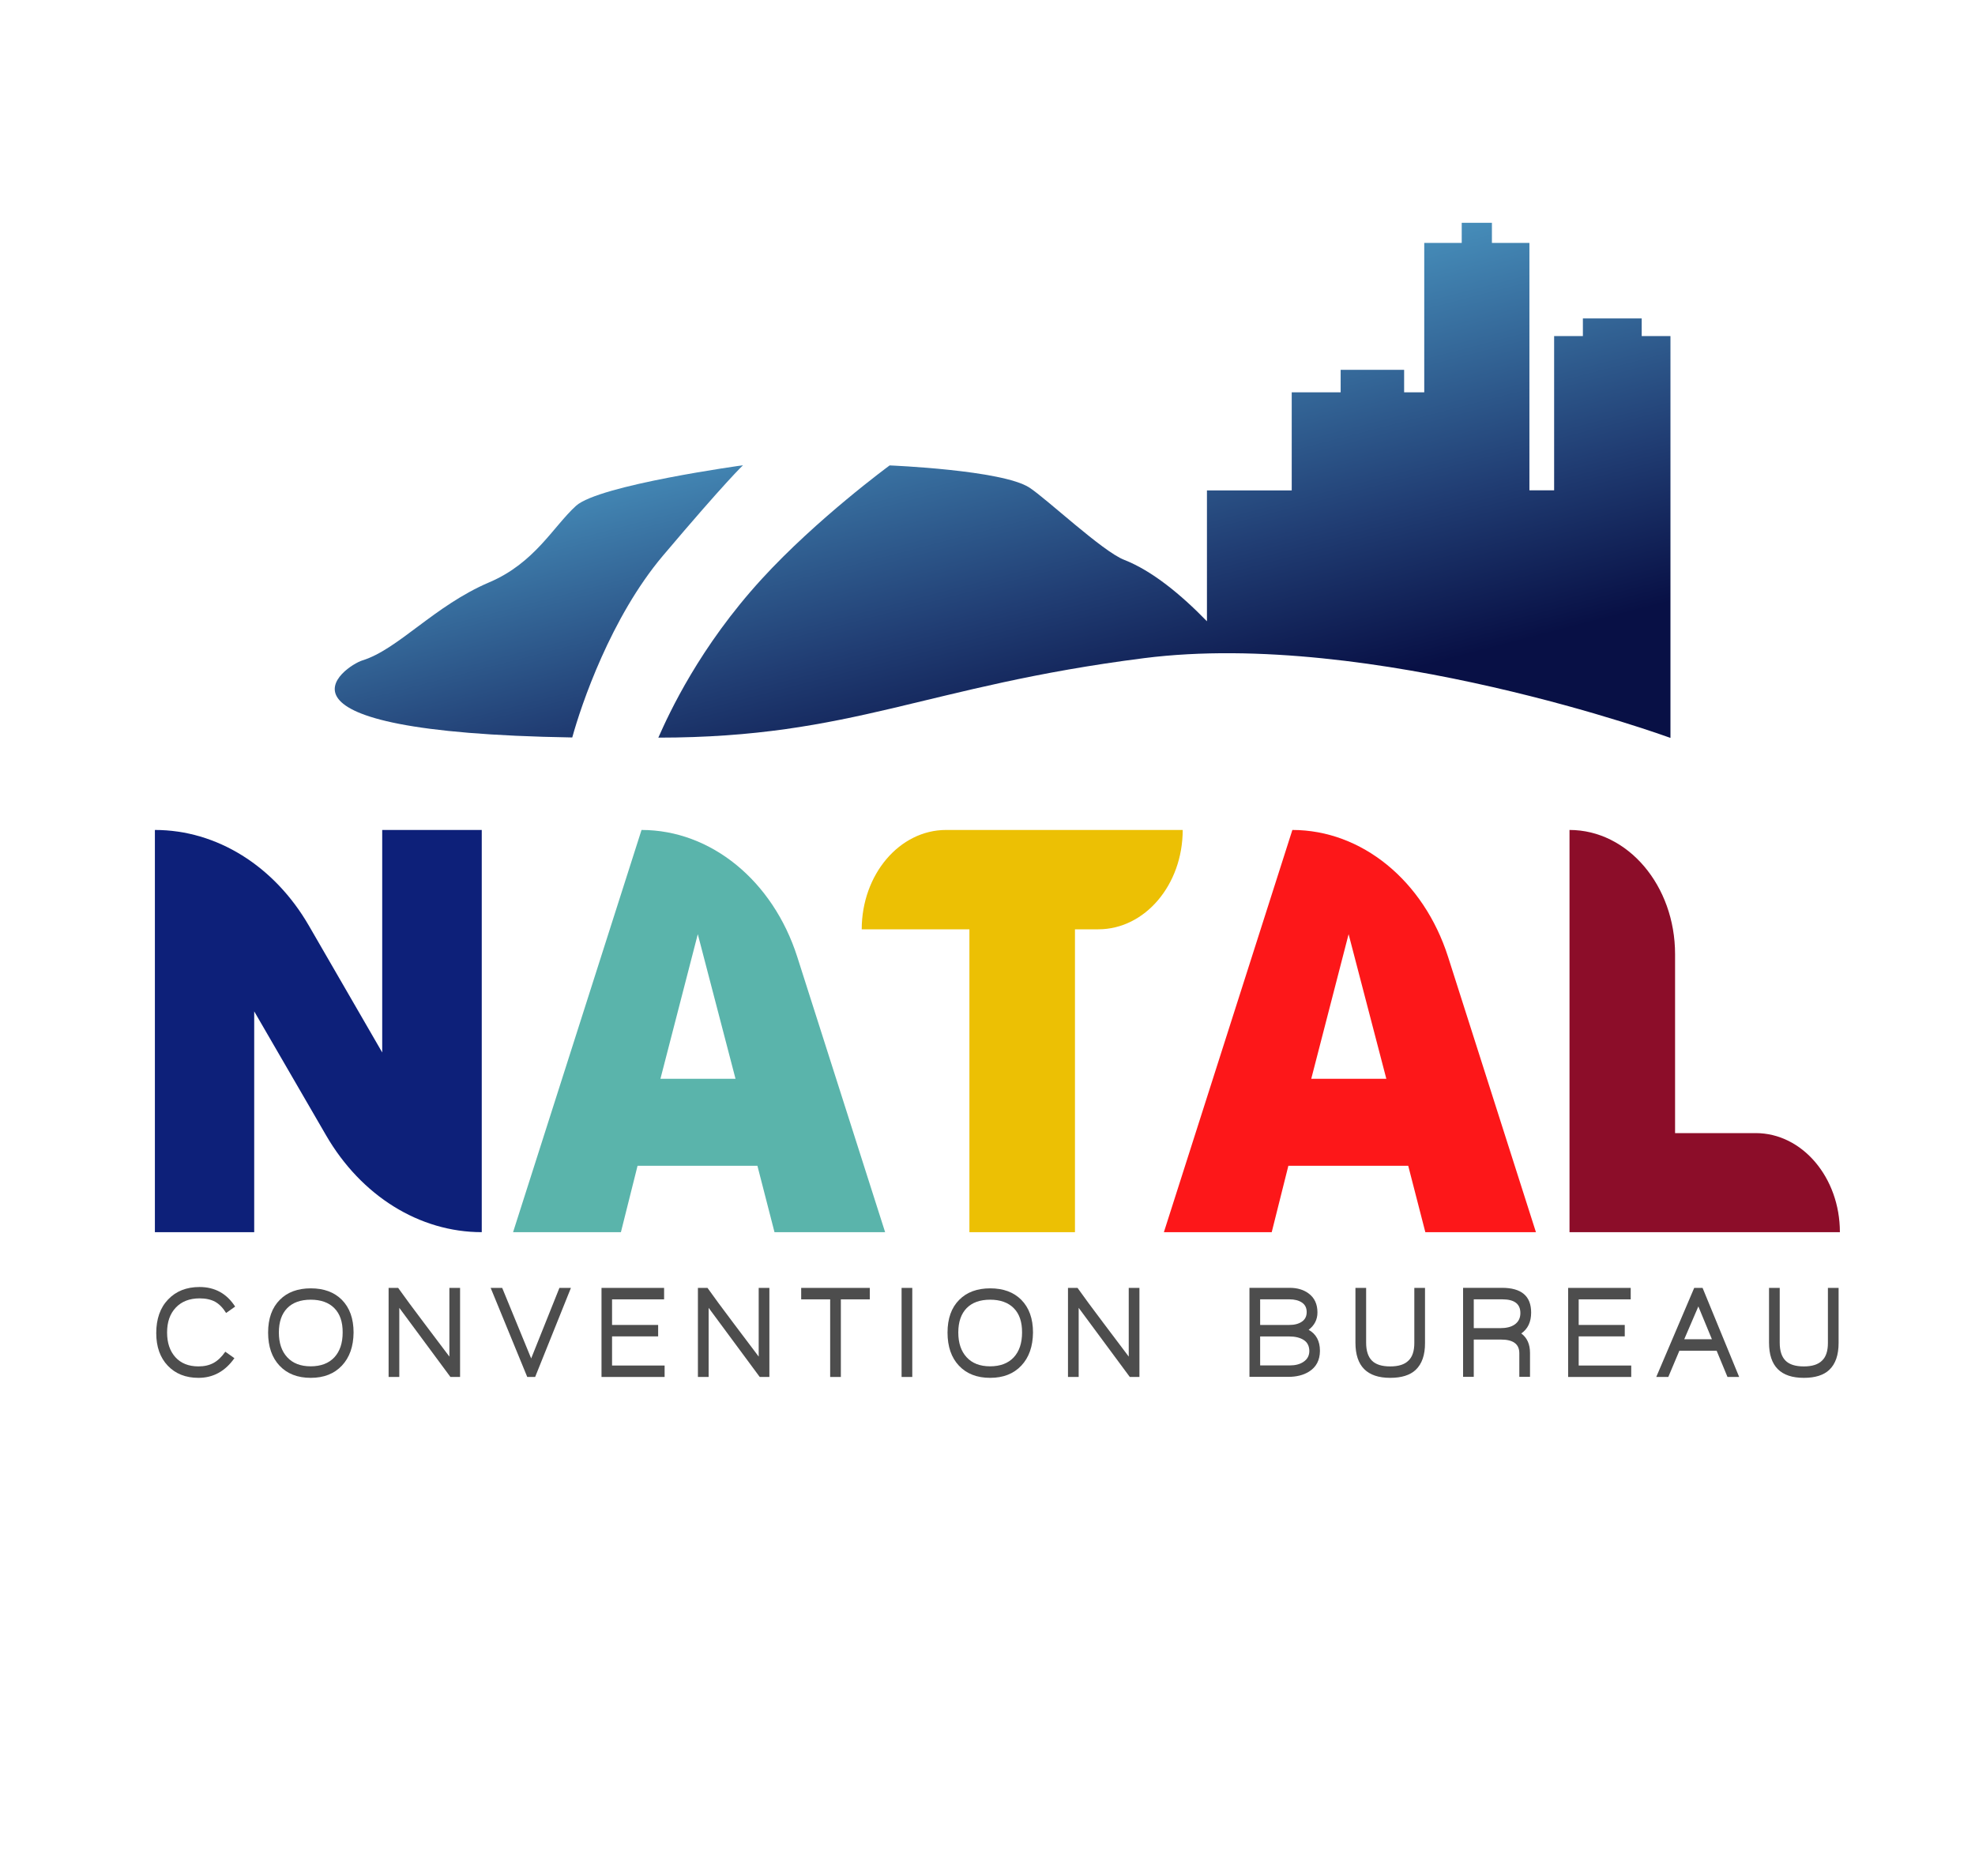 <svg width="80" height="76" viewBox="0 0 80 76" fill="none" xmlns="http://www.w3.org/2000/svg">
<path d="M9.159 53.191C9.028 52.979 8.876 52.825 8.711 52.735C8.543 52.645 8.336 52.599 8.086 52.599C7.68 52.599 7.357 52.724 7.122 52.972C6.884 53.223 6.768 53.557 6.768 53.981C6.768 54.401 6.881 54.734 7.104 54.982C7.329 55.23 7.641 55.355 8.037 55.355C8.275 55.355 8.479 55.309 8.65 55.215C8.821 55.122 8.979 54.971 9.126 54.76L9.495 55.022C9.12 55.553 8.635 55.819 8.04 55.819C7.522 55.819 7.107 55.654 6.796 55.327C6.485 55 6.329 54.559 6.329 54.006C6.329 53.435 6.488 52.979 6.808 52.645C7.128 52.308 7.552 52.139 8.083 52.139C8.705 52.139 9.184 52.405 9.525 52.932L9.159 53.191Z" fill="#4D4D4D"/>
<path d="M13.849 55.324C13.538 55.654 13.117 55.819 12.587 55.819C12.053 55.819 11.632 55.654 11.324 55.327C11.016 55.001 10.86 54.552 10.86 53.985C10.86 53.417 11.019 52.972 11.336 52.656C11.641 52.348 12.059 52.193 12.59 52.193C13.12 52.193 13.538 52.348 13.846 52.656C14.163 52.976 14.322 53.417 14.322 53.985C14.316 54.548 14.16 54.993 13.849 55.324ZM13.544 52.997C13.319 52.768 12.998 52.653 12.587 52.653C12.175 52.653 11.855 52.768 11.632 52.997C11.409 53.227 11.296 53.557 11.296 53.981C11.296 54.408 11.409 54.742 11.635 54.986C11.861 55.23 12.178 55.352 12.584 55.352C12.995 55.352 13.316 55.23 13.541 54.99C13.767 54.746 13.88 54.412 13.88 53.981C13.883 53.554 13.77 53.224 13.544 52.997Z" fill="#4D4D4D"/>
<path d="M18.245 55.783L16.174 52.983V55.783H15.741V52.175H16.128C16.391 52.545 16.738 53.016 17.172 53.59C17.696 54.283 18.041 54.739 18.203 54.958V52.175H18.636V55.783H18.245Z" fill="#4D4D4D"/>
<path d="M21.677 55.783H21.357L19.875 52.175H20.342L21.516 55.033L22.66 52.175H23.126L21.677 55.783Z" fill="#4D4D4D"/>
<path d="M24.365 55.783V52.175H26.9V52.639H24.792V53.676H26.659V54.139H24.792V55.32H26.921V55.783H24.365Z" fill="#4D4D4D"/>
<path d="M30.774 55.783L28.704 52.983V55.783H28.27V52.175H28.658C28.92 52.545 29.268 53.016 29.701 53.59C30.226 54.283 30.57 54.739 30.732 54.958V52.175H31.165V55.783H30.774Z" fill="#4D4D4D"/>
<path d="M34.06 52.639V55.783H33.627V52.639H32.453V52.175H35.232V52.639H34.06Z" fill="#4D4D4D"/>
<path d="M36.52 55.783V52.175H36.953V55.783H36.52Z" fill="#4D4D4D"/>
<path d="M41.37 55.324C41.059 55.654 40.638 55.819 40.107 55.819C39.573 55.819 39.153 55.654 38.844 55.327C38.536 55.001 38.381 54.552 38.381 53.985C38.381 53.417 38.539 52.972 38.857 52.656C39.162 52.348 39.58 52.193 40.11 52.193C40.641 52.193 41.059 52.348 41.367 52.656C41.684 52.976 41.843 53.417 41.843 53.985C41.836 54.548 41.681 54.993 41.37 55.324ZM41.065 52.997C40.839 52.768 40.519 52.653 40.107 52.653C39.695 52.653 39.375 52.768 39.153 52.997C38.93 53.227 38.817 53.557 38.817 53.981C38.817 54.408 38.93 54.742 39.156 54.986C39.381 55.23 39.698 55.352 40.104 55.352C40.516 55.352 40.836 55.23 41.062 54.99C41.287 54.746 41.4 54.412 41.4 53.981C41.403 53.554 41.291 53.224 41.065 52.997Z" fill="#4D4D4D"/>
<path d="M45.764 55.783L43.693 52.983V55.783H43.26V52.175H43.647C43.909 52.545 44.257 53.016 44.69 53.59C45.215 54.283 45.556 54.739 45.721 54.958V52.175H46.154V55.783H45.764Z" fill="#4D4D4D"/>
<path d="M53.021 55.568C52.798 55.708 52.517 55.779 52.179 55.779H50.611V52.172H52.24C52.545 52.172 52.798 52.247 52.999 52.394C53.243 52.57 53.365 52.828 53.365 53.17C53.365 53.457 53.246 53.69 53.008 53.873C53.313 54.042 53.466 54.329 53.466 54.724C53.463 55.104 53.317 55.384 53.021 55.568ZM52.734 52.767C52.606 52.681 52.435 52.638 52.228 52.638H51.044V53.676H52.225C52.432 53.676 52.603 53.633 52.734 53.543C52.865 53.453 52.929 53.324 52.929 53.155C52.929 52.983 52.865 52.854 52.734 52.767ZM52.81 54.286C52.661 54.189 52.463 54.142 52.216 54.142H51.044V55.316H52.234C52.466 55.316 52.652 55.27 52.795 55.173C52.954 55.069 53.036 54.921 53.036 54.731C53.033 54.53 52.96 54.383 52.81 54.286Z" fill="#4D4D4D"/>
<path d="M57.344 55.496C57.115 55.711 56.771 55.819 56.313 55.819C55.374 55.819 54.904 55.345 54.904 54.394V52.175H55.337V54.394C55.337 54.721 55.414 54.961 55.569 55.119C55.725 55.277 55.972 55.356 56.313 55.356C56.652 55.356 56.899 55.277 57.057 55.115C57.21 54.968 57.289 54.731 57.289 54.408V52.175H57.722V54.405C57.725 54.893 57.597 55.255 57.344 55.496Z" fill="#4D4D4D"/>
<path d="M61.621 54.02C61.856 54.193 61.975 54.458 61.975 54.806V55.779H61.542V54.821C61.542 54.451 61.295 54.268 60.801 54.268H59.697V55.779H59.264V52.172H60.84C61.627 52.172 62.021 52.505 62.021 53.173C62.021 53.554 61.887 53.837 61.621 54.02ZM60.85 52.638H59.697V53.805H60.776C61.017 53.805 61.209 53.758 61.35 53.661C61.505 53.554 61.585 53.399 61.585 53.195C61.585 52.821 61.341 52.638 60.85 52.638Z" fill="#4D4D4D"/>
<path d="M63.52 55.783V52.175H66.054V52.639H63.947V53.676H65.813V54.139H63.947V55.32H66.075V55.783H63.52Z" fill="#4D4D4D"/>
<path d="M69.974 55.783L69.535 54.721H68.025L67.577 55.783H67.089L68.626 52.175H68.965L70.447 55.783H69.974ZM68.794 52.926L68.223 54.254H69.343L68.794 52.926Z" fill="#4D4D4D"/>
<path d="M74.097 55.496C73.868 55.711 73.524 55.819 73.066 55.819C72.127 55.819 71.657 55.345 71.657 54.394V52.175H72.09V54.394C72.09 54.721 72.167 54.961 72.322 55.119C72.478 55.277 72.725 55.356 73.066 55.356C73.405 55.356 73.652 55.277 73.81 55.115C73.963 54.968 74.042 54.731 74.042 54.408V52.175H74.475V54.405C74.475 54.893 74.35 55.255 74.097 55.496Z" fill="#4D4D4D"/>
<path d="M6.277 33.623C8.775 33.623 11.115 35.077 12.518 37.511L15.482 42.637V33.623H19.514V49.917C16.992 49.917 14.631 48.449 13.21 45.997L10.297 40.972V49.917H6.274V33.623H6.277Z" fill="#0D2079"/>
<path d="M30.68 47.228H25.825L25.151 49.917H20.783L25.986 33.623C28.792 33.623 31.305 35.673 32.294 38.764L35.853 49.917H31.372L30.68 47.228ZM29.793 43.703L28.265 37.845L26.752 43.703H29.793Z" fill="#5AB4AB"/>
<path d="M38.324 33.623H47.907C47.907 35.846 46.376 37.648 44.488 37.648H43.543V49.917H39.267V37.648H34.905C34.908 35.426 36.436 33.623 38.324 33.623Z" fill="#ECC004"/>
<path d="M57.042 47.228H52.187L51.513 49.917H47.145L52.349 33.623C55.154 33.623 57.668 35.673 58.656 38.764L62.215 49.917H57.735L57.042 47.228ZM56.155 43.703L54.627 37.845L53.114 43.703H56.155Z" fill="#FD1719"/>
<path d="M63.575 33.623C65.939 33.623 67.851 35.878 67.851 38.656V45.904H71.118C72.999 45.904 74.527 47.699 74.527 49.917H63.575V33.623Z" fill="#8C0D29"/>
<path d="M14.674 26.756C13.994 26.968 9.937 29.657 23.18 29.876C23.543 28.555 24.742 25.012 26.852 22.513C29.423 19.473 30.097 18.848 30.097 18.848C30.097 18.848 24.26 19.649 23.332 20.492C22.405 21.336 21.664 22.804 19.819 23.59C17.587 24.541 16.129 26.308 14.674 26.756Z" fill="url(#paint0_linear)"/>
<path d="M46.339 26.663C55.589 25.485 67.654 29.89 67.654 29.89H67.664V13.614H66.499V12.9H64.117V13.614H62.952V19.864H61.951V9.841H60.432V9.027H59.209V9.841H57.691V15.894H56.876V14.982H54.305V15.894H52.323V19.867H48.889V25.169C47.836 24.085 46.668 23.123 45.531 22.678C44.658 22.337 42.398 20.209 41.697 19.753C40.599 19.038 36.036 18.855 36.036 18.855C36.036 18.855 33.09 21.013 30.855 23.457C28.341 26.203 27.106 28.888 26.667 29.883C34.563 29.879 37.479 27.79 46.339 26.663Z" fill="url(#paint1_linear)"/>
<defs>
<linearGradient id="paint0_linear" x1="20.436" y1="15.995" x2="25.366" y2="34.934" gradientUnits="userSpaceOnUse">
<stop offset="0.081" stop-color="#4FA0CA"/>
<stop offset="0.689" stop-color="#213E74"/>
<stop offset="1" stop-color="#081045"/>
</linearGradient>
<linearGradient id="paint1_linear" x1="44.677" y1="8.505" x2="50.011" y2="28.989" gradientUnits="userSpaceOnUse">
<stop offset="0.081" stop-color="#4FA0CA"/>
<stop offset="0.689" stop-color="#213E74"/>
<stop offset="1" stop-color="#081045"/>
</linearGradient>
</defs>
</svg>

